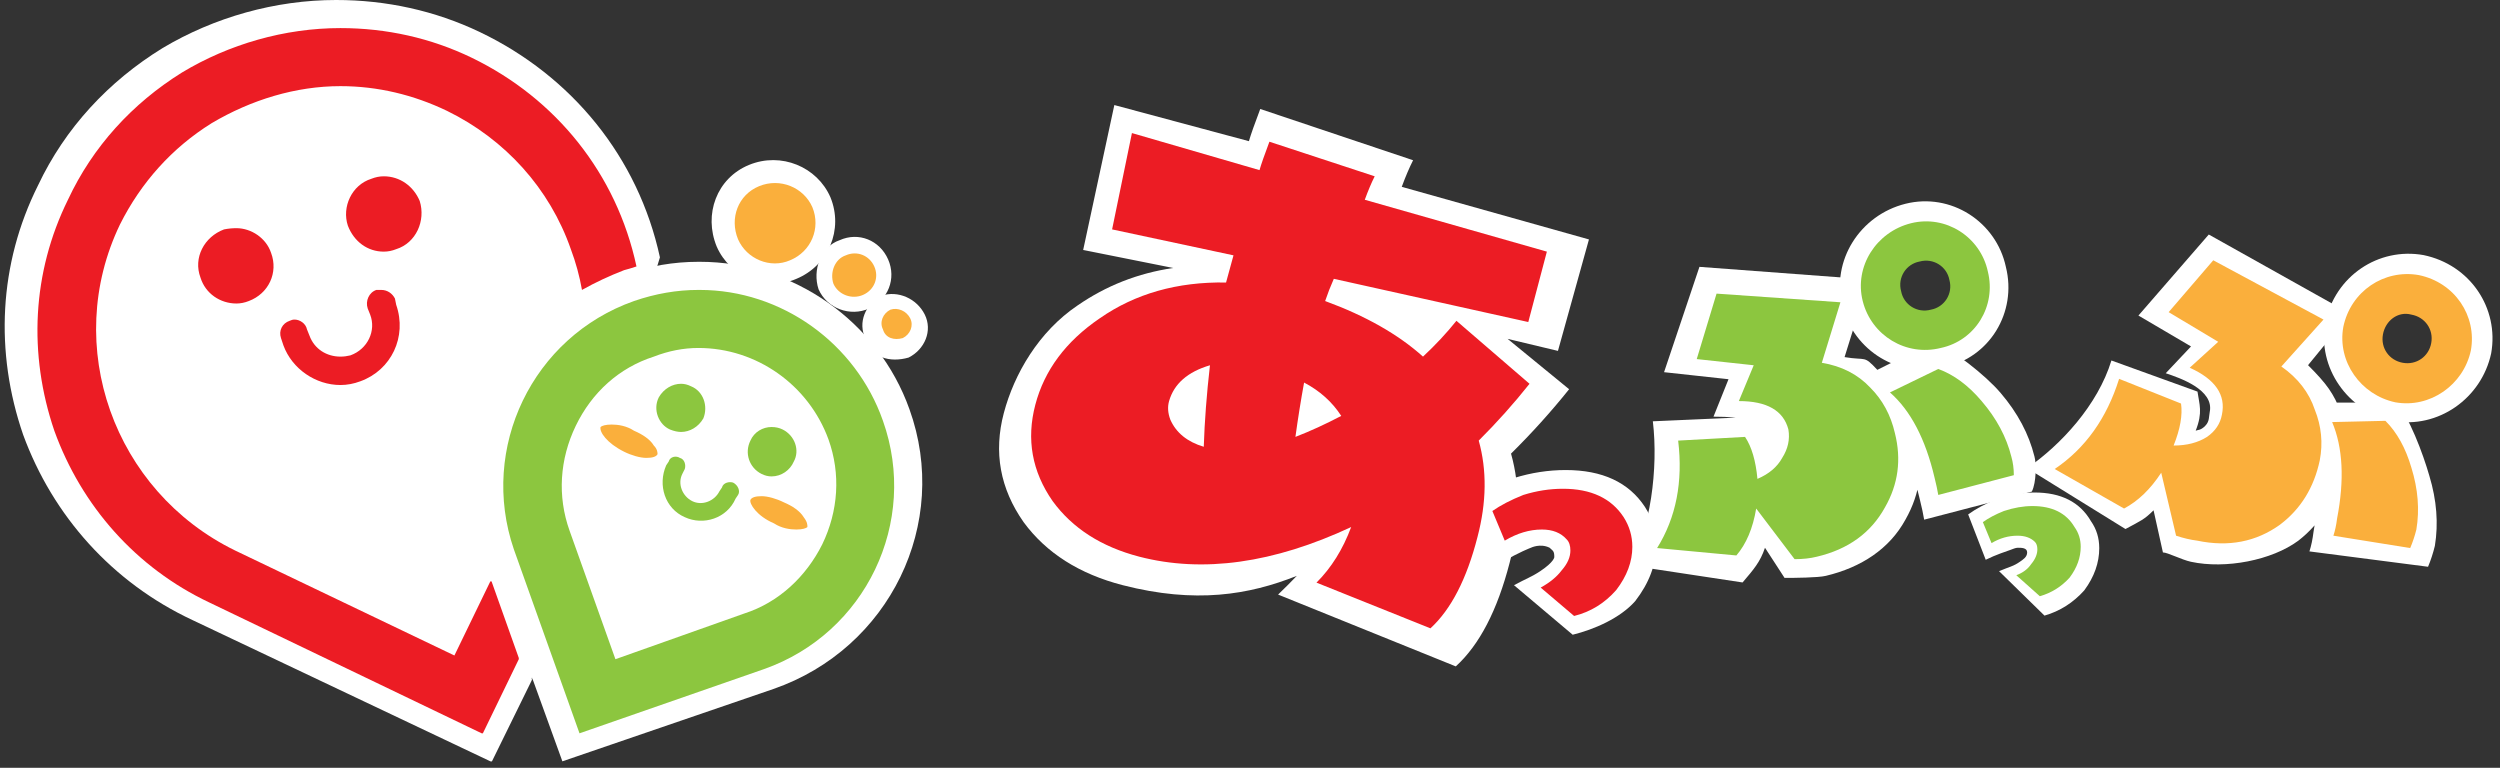 <svg width="267" height="82" viewBox="0 0 267 82" fill="none" xmlns="http://www.w3.org/2000/svg">
<rect x="0" y="0" width="267" height="82" fill="#333333" stroke="none"/>
<path fill-rule="evenodd" clip-rule="evenodd" d="M82.606 73.582L60.062 81.31L52.043 59.167C47.806 46.982 54.312 33.607 66.719 29.297C69.342 28.406 71.964 27.96 74.587 27.96C74.587 27.96 74.637 27.96 74.738 27.96C84.724 27.96 93.802 34.35 97.131 43.712C101.518 55.898 95.012 69.273 82.606 73.582Z" fill="white"/>
<path d="M56.733 72.775C62.265 61 56.733 72.633 56.733 72.633L70.48 27.486C68.165 16.805 61.074 8.118 51.235 3.418C46.46 1.139 41.25 0 35.897 0C29.385 0 22.873 1.851 17.375 5.127C11.587 8.687 6.956 13.672 4.062 19.796C-0.134 28.198 -0.568 37.598 2.471 46.428C5.654 55.115 12.021 62.236 20.558 66.224L52.392 81.32H52.537L56.733 72.775Z" fill="white"/>
<path d="M88.688 21.064C90.104 24.511 88.485 28.364 85.045 29.784C81.807 31.203 77.961 29.581 76.545 26.336C75.128 22.889 76.545 19.036 79.985 17.617C83.426 16.197 87.271 17.819 88.688 21.064Z" fill="white"/>
<path d="M94.851 27.704C95.752 29.756 94.851 32.035 92.825 32.946C90.799 33.858 88.322 32.946 87.422 30.895C86.746 28.844 87.647 26.337 89.673 25.653C91.699 24.741 93.951 25.653 94.851 27.704V27.704Z" fill="white"/>
<path d="M98.762 33.589C99.624 35.314 98.762 37.326 97.037 38.189C95.025 38.764 93.013 38.189 92.439 36.176C91.576 34.452 92.439 32.44 94.163 31.577C95.888 31.002 97.9 31.865 98.762 33.589Z" fill="white"/>
<path d="M167.582 41.569C165.665 43.961 163.597 46.254 161.378 48.447C162.387 52.035 162.336 55.922 161.227 60.108C159.915 65.191 157.999 68.879 155.477 71.171L136.5 63.5C137.642 62.371 137.441 62.602 138.5 61.5C133.387 63.536 127.686 64.493 119.919 62.5C115.278 61.304 111.748 59.061 109.327 55.772C106.805 52.184 106.099 48.297 107.209 44.111C108.318 39.925 110.941 35.418 115.077 32.627C118.14 30.516 121.495 29.185 125.299 28.62L125.299 28.62L115.682 26.7L119.011 11.22L133.383 15.078C133.585 14.38 133.989 13.234 134.594 11.639L150.918 17.114C150.514 17.912 150.111 18.858 149.707 19.955L169.7 25.572L166.389 37.475L161.012 36.19L167.582 41.569Z" fill="white"/>
<path d="M175.672 54.128C176.477 55.38 176.88 56.746 176.88 58.226C176.88 60.276 176.132 62.268 174.637 64.203C173.026 66.025 170.264 67.221 167.963 67.79L161.694 62.499C162.96 61.816 163.587 61.608 164.5 60.999C166 59.999 166 59.499 166 59.499C166 58.816 165.845 58.841 165.5 58.499C164.5 57.999 163.5 58.499 163.5 58.499C163.5 58.499 162.226 58.975 160.5 59.999L157.38 53.274C158.53 52.477 159.968 51.737 161.694 51.054C163.535 50.484 165.375 50.2 167.216 50.2C171.128 50.2 173.946 51.509 175.672 54.128Z" fill="white"/>
<path d="M223.314 55.662C223.905 56.502 224.2 57.463 224.2 58.543C224.2 60.104 223.668 61.605 222.605 63.046C221.424 64.367 220.006 65.268 218.352 65.748L213.5 61C214.676 60.5 215 60.5 215.717 60C216.054 59.764 216.5 59.5 216.5 59C216.5 58.5 215.9 58.5 215.5 58.5C215.26 58.5 214.967 58.638 214.676 58.742C214.385 58.846 213.115 59.262 212.074 59.783L210.2 54.941C211.027 54.341 212.031 53.8 213.213 53.32C214.63 52.84 215.989 52.6 217.289 52.6C220.124 52.6 222.132 53.62 223.314 55.662Z" fill="white"/>
<path d="M199.581 29.852L197 38.139C199.394 38.54 199.003 37.898 200.5 39.5C201.997 41.002 204.198 44.286 204.697 46.488C205.495 49.693 205.096 52.696 203.5 55.5C201.804 58.604 198.791 60.599 195 61.5C194.202 61.7 191.589 61.72 190.591 61.72L188.5 58.5C188 60 187.303 60.806 186.106 62.207L173.98 60.368C176.275 56.663 177.123 50.001 176.524 44.994L187.752 44.5C188.55 45.702 188.8 44.797 189 47C190.397 46.399 187.153 50.056 187.752 48.954C188.45 47.853 188.7 46.702 188.5 45.5C187.752 45 186.392 44.5 183 44.5L184.605 40.5L177.721 39.749L181.5 28.5L199.581 29.852ZM217 52.5L205.5 55.5C205.4 54.899 205.251 54.198 205.051 53.397C203.954 48.691 201 41 200.5 39.5L206.5 36.5C208.396 37.201 212.093 40.093 213.689 41.995C215.485 44.098 216.682 46.351 217.281 48.754C217.48 49.455 217.5 51.5 217 52.5Z" fill="white"/>
<path fill-rule="evenodd" clip-rule="evenodd" d="M214.228 28.506C215.438 33.348 212.498 38.19 207.656 39.228C202.814 40.438 197.972 37.498 196.762 32.656C195.551 27.814 198.664 22.972 203.506 21.762C208.348 20.551 213.19 23.664 214.228 28.506ZM208.867 29.717C208.521 27.814 206.619 26.604 204.717 27.123C202.814 27.468 201.604 29.371 202.123 31.273C202.469 33.175 204.371 34.386 206.273 33.867C208.175 33.521 209.386 31.619 208.867 29.717Z" fill="white"/>
<path d="M251 33.5L246.5 39C248.5 41 249.222 42.013 250 44C250.778 45.987 250.513 47.913 250.124 50C249.443 53.279 247.886 55.863 245.454 57.751C242.634 59.838 237.696 60.795 234 60C233 59.785 231.5 59 231 59L230 54.5C229 55.5 228.654 55.606 227 56.5L216.5 50C220.099 47.516 224.041 43.27 225.5 38.5L234.692 41.823C234.887 43.214 235.278 44.013 234.5 46C234.692 45.895 235 46 235.5 45.5C236 45 235.898 44.5 236 44C236.486 41.615 232.8 40.362 231.3 39.862L234 37L228.384 33.7L235.898 25.046L251 33.5ZM259.316 60.53L246.646 58.89C246.84 58.294 246.986 57.598 247.084 56.803C247.959 52.133 247.265 46.081 246 43H255.898C257.259 44.391 258.781 48.456 259.462 50.841C260.24 53.425 260.434 55.909 260.045 58.294C259.851 59.089 259.608 59.834 259.316 60.53Z" fill="white"/>
<path fill-rule="evenodd" clip-rule="evenodd" d="M266.057 37.737C265.025 42.554 260.38 45.822 255.563 44.962C250.746 43.93 247.477 39.285 248.337 34.468C249.37 29.479 254.015 26.383 258.832 27.243C263.82 28.275 266.917 32.92 266.057 37.737ZM260.552 36.705C260.896 34.812 259.692 33.092 257.799 32.748C255.907 32.232 254.187 33.608 253.843 35.5C253.498 37.393 254.703 39.113 256.595 39.457C258.487 39.801 260.208 38.597 260.552 36.705Z" fill="white"/>
<path fill-rule="evenodd" clip-rule="evenodd" d="M163.353 40.989C161.678 43.099 159.87 45.121 157.929 47.056C158.811 50.222 158.767 53.651 157.797 57.345C156.651 61.829 154.975 65.083 152.77 67.106L140.6 62.225C142.188 60.642 143.422 58.664 144.304 56.289C136.014 60.159 128.474 61.214 121.683 59.455C117.627 58.4 114.54 56.421 112.423 53.52C110.219 50.354 109.601 46.924 110.571 43.231C111.541 39.538 113.834 36.46 117.45 33.998C121.242 31.36 125.74 30.084 130.943 30.172C131.208 29.205 131.472 28.238 131.737 27.27L118.773 24.5L120.89 14.212L134.515 18.169C134.691 17.553 135.044 16.542 135.573 15.135L146.817 18.829C146.465 19.532 146.112 20.367 145.759 21.335L165.205 26.875L163.221 34.393L142.452 29.777C142.099 30.568 141.791 31.36 141.526 32.151C145.847 33.734 149.331 35.712 151.977 38.087C153.299 36.855 154.49 35.58 155.548 34.261L163.353 40.989ZM128.562 47.716C128.65 44.99 128.871 42.088 129.224 39.01C126.842 39.713 125.387 40.989 124.858 42.835C124.682 43.451 124.726 44.11 124.99 44.814C125.608 46.221 126.798 47.188 128.562 47.716ZM143.246 44.418C142.276 42.923 140.953 41.736 139.277 40.857C138.924 42.791 138.616 44.726 138.351 46.66C139.939 46.045 141.57 45.297 143.246 44.418V44.418Z" fill="#EC1C24"/>
<path d="M173.407 55.234C174.024 56.201 174.333 57.257 174.333 58.4C174.333 59.983 173.76 61.521 172.613 63.016C171.378 64.423 169.879 65.347 168.115 65.786L164.544 62.753C165.514 62.225 166.263 61.609 166.792 60.906C167.41 60.202 167.718 59.499 167.718 58.795C167.718 58.268 167.586 57.872 167.322 57.608C166.704 56.905 165.822 56.553 164.676 56.553C163.353 56.553 162.03 56.949 160.707 57.74L159.385 54.575C160.266 53.959 161.369 53.387 162.692 52.86C164.103 52.42 165.514 52.2 166.925 52.2C169.923 52.2 172.084 53.212 173.407 55.234V55.234Z" fill="#EC1C24"/>
<path d="M221.559 56.289C222 56.905 222.22 57.608 222.22 58.4C222.22 59.543 221.823 60.642 221.029 61.697C220.148 62.665 219.089 63.324 217.855 63.676L215.341 61.434C216.047 61.17 216.576 60.774 216.929 60.246C217.37 59.719 217.59 59.191 217.59 58.663C217.59 58.312 217.502 58.048 217.326 57.872C216.885 57.432 216.267 57.213 215.474 57.213C214.503 57.213 213.577 57.476 212.696 58.004L211.77 55.762C212.387 55.322 213.136 54.926 214.018 54.575C215.077 54.223 216.091 54.047 217.061 54.047C219.178 54.047 220.677 54.794 221.559 56.289Z" fill="#8CC63F"/>
<path d="M196.557 32.283L194.572 38.746C196.689 39.098 198.409 39.977 199.732 41.384C201.054 42.703 201.936 44.33 202.377 46.265C203.083 49.078 202.73 51.717 201.319 54.179C199.82 56.905 197.395 58.664 194.043 59.455C193.338 59.631 192.544 59.719 191.662 59.719L187.561 54.311C187.209 56.421 186.503 58.092 185.445 59.323L176.979 58.532C179.007 55.278 179.757 51.453 179.227 47.056L186.371 46.66C187.076 47.715 187.517 49.21 187.694 51.145C188.928 50.617 189.81 49.87 190.339 48.903C190.957 47.935 191.177 46.924 191.001 45.869C190.472 43.846 188.708 42.835 185.709 42.835L187.297 39.01L181.212 38.35L183.328 31.359L196.557 32.283ZM215.077 50.749L207.007 52.86C206.919 52.332 206.787 51.717 206.61 51.013C205.64 46.88 204.053 43.846 201.848 41.912L207.007 39.406C208.683 40.021 210.226 41.164 211.637 42.835C213.225 44.682 214.283 46.66 214.812 48.771C214.988 49.386 215.077 50.046 215.077 50.749V50.749Z" fill="#8CC63F"/>
<path fill-rule="evenodd" clip-rule="evenodd" d="M212.299 28.985C213.225 32.678 210.976 36.372 207.272 37.163C203.568 38.087 199.864 35.844 198.938 32.151C198.012 28.457 200.393 24.764 204.097 23.841C207.801 22.918 211.505 25.292 212.299 28.985V28.985ZM208.198 29.908C207.933 28.457 206.478 27.534 205.023 27.93C203.568 28.194 202.642 29.645 203.039 31.096C203.303 32.547 204.758 33.47 206.214 33.074C207.669 32.81 208.595 31.359 208.198 29.908Z" fill="#8CC63F"/>
<path d="M248.148 34.129L243.65 39.142C245.414 40.373 246.605 41.912 247.222 43.758C247.928 45.517 248.104 47.32 247.751 49.166C247.134 52.068 245.723 54.355 243.518 56.025C240.961 57.872 238.006 58.444 234.655 57.74C233.949 57.652 233.2 57.476 232.406 57.213L230.819 50.485C229.672 52.244 228.349 53.519 226.85 54.311L219.442 50.09C222.705 47.891 224.998 44.682 226.321 40.461L232.935 43.099C233.112 44.33 232.847 45.825 232.142 47.584C233.553 47.584 234.743 47.276 235.713 46.66C236.595 46.045 237.124 45.253 237.301 44.286C237.742 42.175 236.595 40.505 233.861 39.273L236.904 36.504L231.612 33.338L236.375 27.798L248.148 34.129ZM257.408 58.532L249.206 57.213C249.383 56.685 249.515 56.069 249.603 55.366C250.397 51.233 250.221 47.803 249.074 45.077L254.762 44.945C255.997 46.176 256.923 47.847 257.54 49.958C258.246 52.244 258.422 54.443 258.069 56.553C257.893 57.257 257.673 57.916 257.408 58.532V58.532Z" fill="#FAAF3C"/>
<path fill-rule="evenodd" clip-rule="evenodd" d="M263.89 37.427C263.096 41.12 259.525 43.626 255.821 42.967C252.117 42.175 249.603 38.614 250.265 34.921C251.058 31.095 254.63 28.721 258.334 29.381C262.17 30.172 264.551 33.733 263.89 37.427ZM259.657 36.635C259.921 35.184 258.995 33.865 257.54 33.602C256.085 33.206 254.762 34.261 254.498 35.712C254.233 37.163 255.159 38.482 256.614 38.746C258.069 39.01 259.392 38.086 259.657 36.635Z" fill="#FAAF3C"/>
<path d="M28.951 27.007C29.745 29.117 28.687 31.36 26.57 32.151C26.129 32.327 25.688 32.415 25.247 32.415C23.528 32.415 21.94 31.36 21.411 29.645C20.617 27.534 21.808 25.292 23.925 24.501C24.366 24.413 24.806 24.369 25.247 24.369C26.835 24.369 28.422 25.424 28.951 27.007V27.007Z" fill="#EC1C24"/>
<path d="M44.826 21.467C45.487 23.577 44.429 25.951 42.312 26.611C41.871 26.787 41.43 26.875 40.989 26.875C39.27 26.875 37.815 25.82 37.153 24.105C36.492 22.126 37.55 19.752 39.666 19.092C40.107 18.916 40.548 18.829 40.989 18.829C42.709 18.829 44.164 19.884 44.826 21.467V21.467Z" fill="#EC1C24"/>
<path d="M42.18 31.887L42.312 32.547C43.503 35.976 41.783 39.538 38.476 40.725C37.77 40.989 37.065 41.12 36.359 41.12C33.714 41.12 31.2 39.406 30.274 36.9L30.01 36.108C29.745 35.317 30.142 34.525 30.936 34.261C31.112 34.173 31.288 34.13 31.465 34.13C31.994 34.13 32.655 34.525 32.788 35.185L33.052 35.844C33.581 37.295 34.904 38.087 36.359 38.087C36.712 38.087 37.065 38.043 37.418 37.955C39.27 37.295 40.196 35.317 39.534 33.602L39.27 32.942C39.005 32.151 39.402 31.228 40.196 30.964C40.372 30.964 40.548 30.964 40.725 30.964C41.386 30.964 41.915 31.36 42.18 31.887V31.887Z" fill="#EC1C24"/>
<path d="M67.976 28.458C67.446 28.633 67.005 28.765 66.653 28.853C65.065 29.469 63.566 30.172 62.155 30.964C61.89 29.469 61.494 28.018 60.964 26.611C58.716 20.148 53.953 14.871 47.736 11.838C44.164 10.123 40.328 9.2 36.359 9.2C31.597 9.2 26.835 10.65 22.602 13.157C18.369 15.795 15.062 19.488 12.813 23.973C6.595 36.9 12.151 52.464 25.115 58.796L48.53 70.007L52.366 62.093C52.366 62.093 52.41 62.093 52.498 62.093L55.408 70.271C55.408 70.271 55.408 70.315 55.408 70.403L51.572 78.317C51.484 78.317 51.44 78.317 51.44 78.317L22.337 64.336C14.532 60.642 8.712 54.047 5.801 46.001C3.023 37.823 3.42 29.117 7.257 21.335C9.902 15.663 14.136 11.046 19.427 7.749C24.454 4.715 30.407 3 36.359 3C41.254 3 46.016 4.055 50.382 6.166C59.377 10.519 65.859 18.565 67.976 28.458Z" fill="#EC1C24"/>
<path fill-rule="evenodd" clip-rule="evenodd" d="M81.601 71.459L61.891 78.318L54.879 58.664C51.175 47.848 56.864 35.976 67.711 32.151C70.004 31.36 72.297 30.964 74.59 30.964C74.59 30.964 74.634 30.964 74.722 30.964C83.453 30.964 91.39 36.636 94.3 44.946C98.137 55.762 92.448 67.633 81.601 71.459V71.459ZM74.59 37.163C73.002 37.163 71.415 37.471 69.828 38.087C66.124 39.274 63.213 41.912 61.494 45.473C59.774 49.035 59.509 52.992 60.832 56.685L65.727 70.403L79.484 65.523C83.189 64.336 86.099 61.566 87.818 58.136C89.538 54.575 89.803 50.618 88.48 46.924C86.363 41.12 80.807 37.163 74.59 37.163V37.163Z" fill="#8CC63F"/>
<path d="M73.796 41.252C75.119 41.78 75.648 43.363 75.119 44.682C74.59 45.605 73.664 46.133 72.738 46.133C72.385 46.133 71.988 46.045 71.547 45.869C70.357 45.341 69.695 43.758 70.357 42.439C70.886 41.516 71.812 40.988 72.738 40.988C73.091 40.988 73.444 41.076 73.796 41.252V41.252Z" fill="#8CC63F"/>
<path d="M83.585 45.869C84.908 46.528 85.437 48.111 84.776 49.298C84.379 50.222 83.453 50.881 82.395 50.881C82.042 50.881 81.689 50.793 81.336 50.617C80.013 49.958 79.484 48.375 80.146 47.056C80.543 46.133 81.469 45.605 82.395 45.605C82.836 45.605 83.233 45.693 83.585 45.869V45.869Z" fill="#8CC63F"/>
<path d="M69.828 47.584C70.225 47.979 70.225 48.375 70.225 48.507C70.092 48.771 69.695 48.903 69.034 48.903C68.373 48.903 67.447 48.639 66.653 48.243C64.801 47.32 64.007 46.133 64.139 45.605C64.272 45.473 64.668 45.341 65.33 45.341C65.991 45.341 66.917 45.473 67.711 46.001C68.637 46.397 69.431 46.924 69.828 47.584Z" fill="#FAAF3C"/>
<path d="M85.834 55.234C86.231 55.762 86.231 56.026 86.231 56.289C86.099 56.421 85.702 56.553 85.04 56.553C84.379 56.553 83.453 56.421 82.659 55.894C80.807 55.102 80.013 53.783 80.146 53.387C80.278 53.124 80.675 52.992 81.336 52.992C81.998 52.992 82.924 53.255 83.717 53.651C84.643 54.047 85.437 54.575 85.834 55.234V55.234Z" fill="#FAAF3C"/>
<path d="M73.135 55.234C71.018 54.311 70.224 51.805 71.15 49.694L71.415 49.299C71.547 48.771 72.209 48.639 72.606 48.903C73.135 49.035 73.267 49.694 73.135 50.09L72.87 50.618C72.341 51.673 72.87 52.992 73.928 53.52C74.987 54.047 76.309 53.52 76.839 52.464L77.103 52.069C77.236 51.541 77.897 51.409 78.294 51.541C78.823 51.805 79.088 52.464 78.823 52.86L78.558 53.256C77.632 55.366 75.119 56.158 73.135 55.234V55.234Z" fill="#8CC63F"/>
<path d="M86.76 22.126C87.686 24.369 86.628 26.875 84.379 27.798C82.263 28.721 79.749 27.666 78.823 25.556C77.897 23.313 78.823 20.807 81.072 19.884C83.321 18.96 85.834 20.016 86.76 22.126Z" fill="#FAAF3C"/>
<path d="M93.374 28.458C93.903 29.645 93.374 30.964 92.184 31.491C90.993 32.019 89.538 31.491 89.009 30.304C88.612 29.117 89.141 27.666 90.332 27.27C91.522 26.743 92.845 27.27 93.374 28.458V28.458Z" fill="#FAAF3C"/>
<path d="M97.21 33.997C97.607 34.789 97.21 35.712 96.417 36.108C95.491 36.372 94.565 36.108 94.3 35.184C93.903 34.393 94.3 33.47 95.094 33.074C95.888 32.81 96.814 33.206 97.21 33.997Z" fill="#FAAF3C"/>
</svg>
